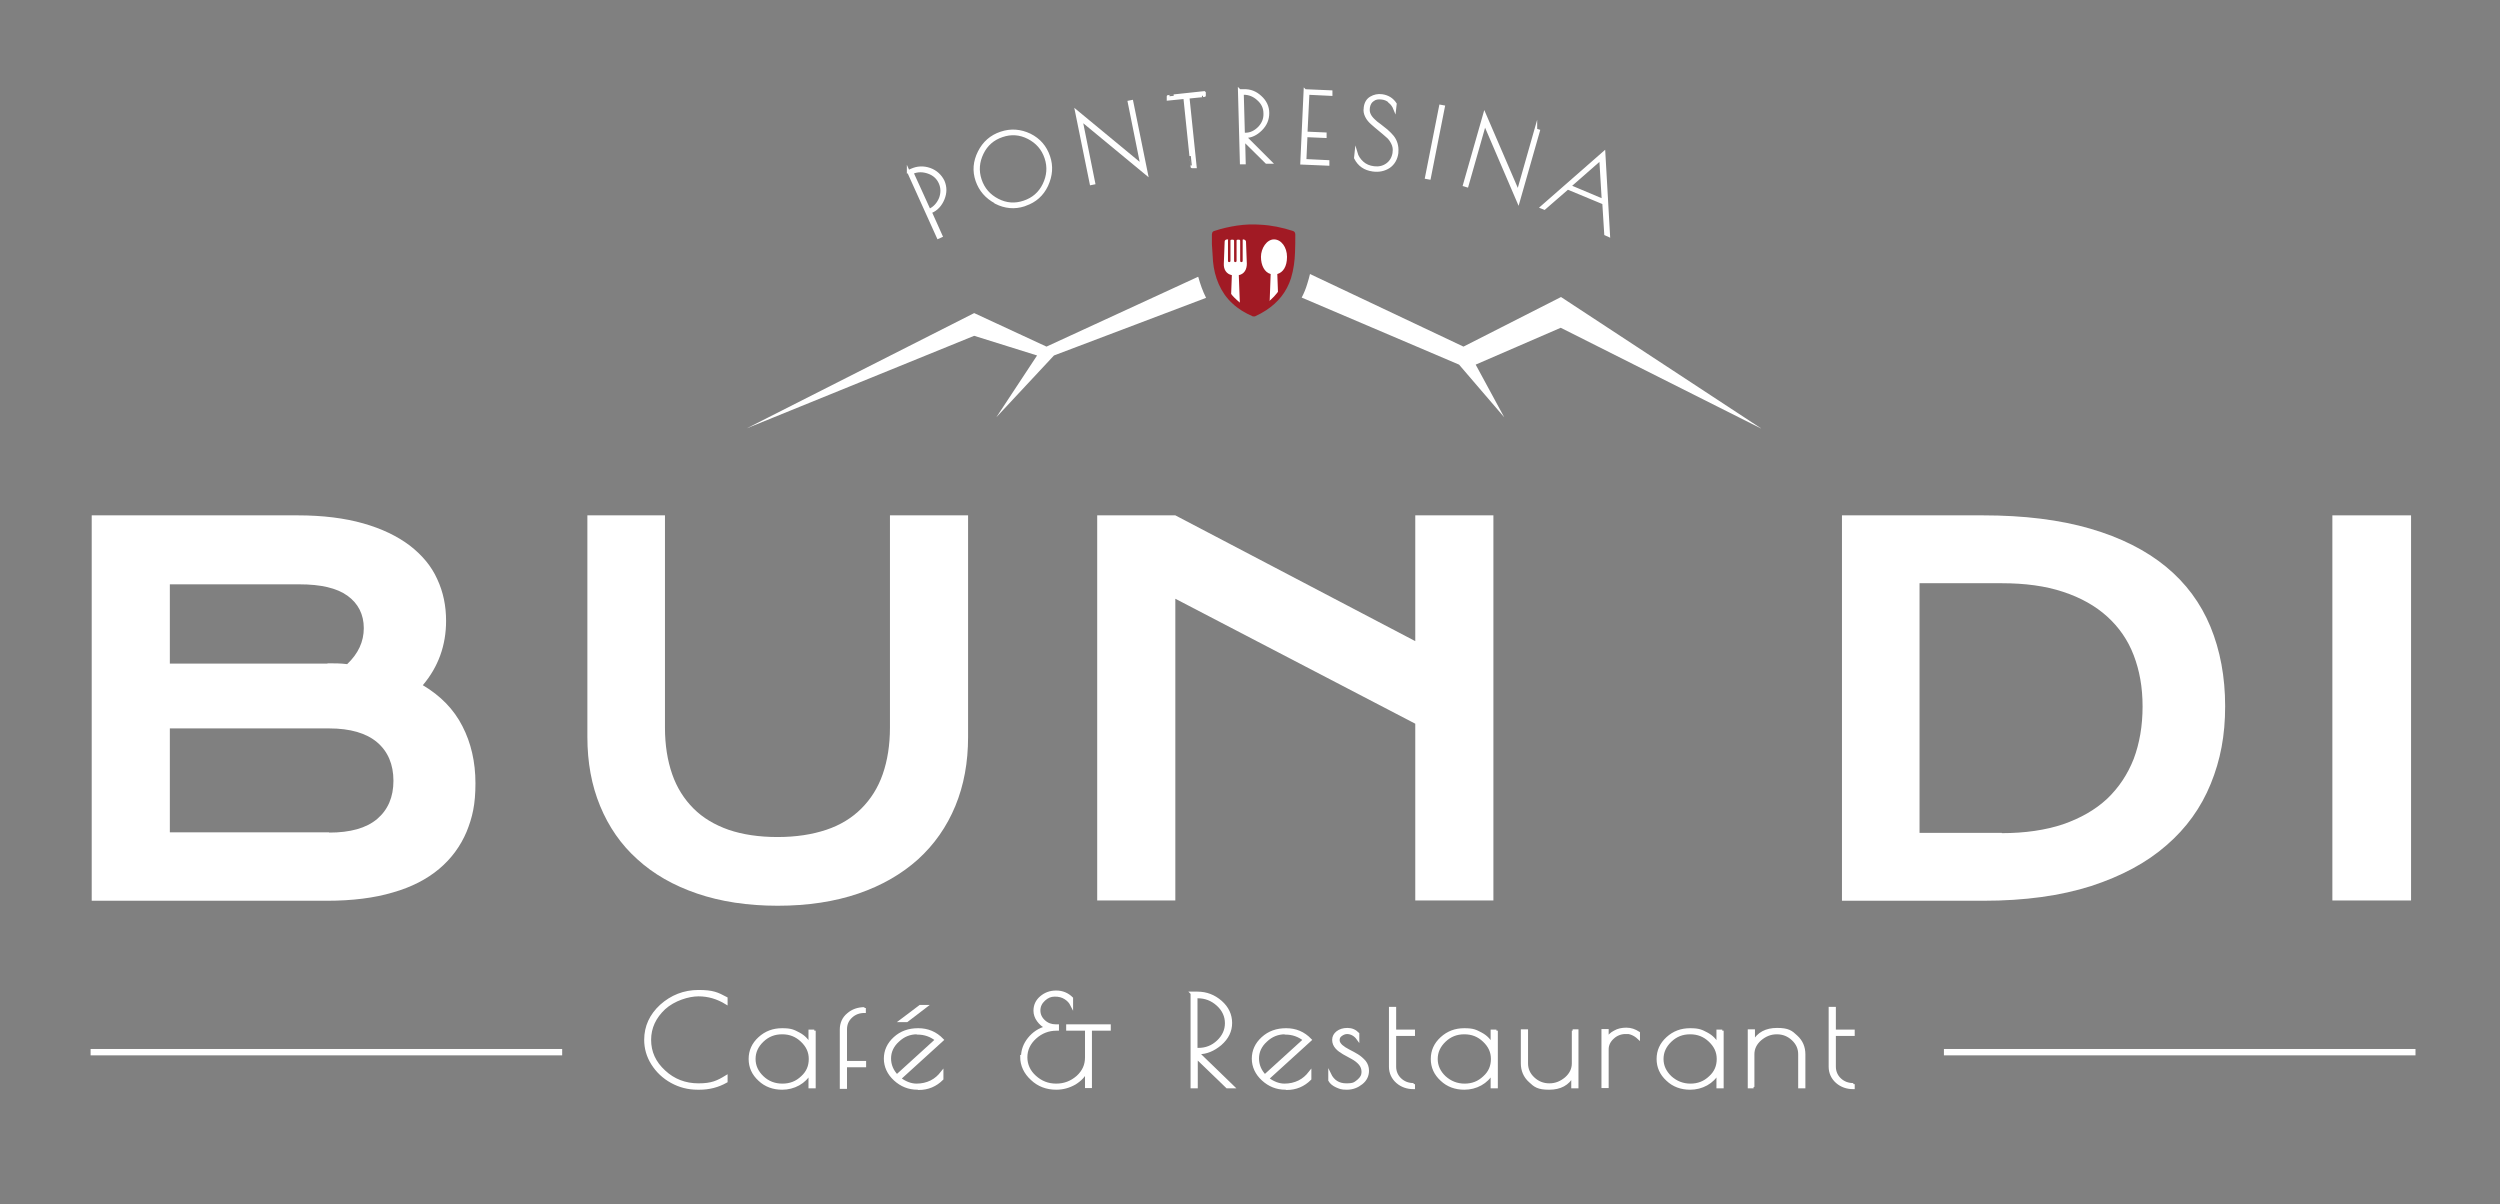 <?xml version="1.0" encoding="UTF-8"?>
<svg id="uuid-7d8d48e1-8640-4742-9996-946b0e771c44" xmlns="http://www.w3.org/2000/svg" version="1.1" viewBox="0 0 902.3 434.6">
  <rect x="0" y="0" width="902.3" height="434.6" fill="#808080" stroke="none"/>
  <defs>
    <style>
      .cls-1 {
        fill: #a11a24;
      }

      .cls-1, .cls-2 {
        stroke-width: 0px;
      }

      .cls-3 {
        fill: none;
        stroke: #a11a24;
        stroke-width: 2px;
      }

      .cls-3, .cls-4 {
        stroke-miterlimit: 10;
      }

      .cls-2, .cls-4 {
        fill: #fff;
      }

      .cls-4 {
        stroke: #fff;
        stroke-width: 1px;
      }
    </style>
  </defs>
  <path class="cls-2" d="M33.1,186h74.3c9.1,0,17,1,23.7,2.9,6.7,1.9,12.3,4.6,16.8,8,4.4,3.4,7.8,7.4,9.9,12.1,2.2,4.7,3.2,9.7,3.2,15.1,0,8.8-2.8,16.6-8.4,23.2,6.4,3.8,11.2,8.7,14.3,14.8,3.1,6,4.7,12.9,4.7,20.6s-1.1,12.3-3.2,17.5c-2.2,5.2-5.5,9.7-9.9,13.4-4.4,3.7-10,6.6-16.7,8.5-6.7,2-14.7,3-23.8,3H33.1v-139ZM118.2,239.4c2.4,0,4.8,0,7.1.3,4-3.8,6-8.1,6-13s-2-8.9-5.9-11.7c-3.9-2.8-9.7-4.1-17.3-4.1h-46.8v28.6h56.9ZM118.8,300.5c7.6,0,13.4-1.6,17.3-4.9,3.9-3.3,5.9-7.9,5.9-13.8s-2-10.6-5.9-13.9c-3.9-3.3-9.7-5-17.3-5h-57.5v37.5h57.5Z"/>
  <path class="cls-2" d="M211.8,186h28.2v76.6c0,6.3.9,11.9,2.6,16.8,1.7,4.9,4.3,9,7.7,12.4,3.4,3.4,7.6,5.9,12.7,7.7,5,1.7,10.9,2.6,17.6,2.6s12.5-.9,17.6-2.6c5.1-1.7,9.3-4.3,12.7-7.7,3.4-3.4,6-7.5,7.7-12.4,1.7-4.9,2.6-10.5,2.6-16.8v-76.6h28.2v80c0,9.1-1.5,17.4-4.6,24.9-3.1,7.5-7.6,13.9-13.4,19.2-5.9,5.3-13.1,9.5-21.6,12.4-8.5,2.9-18.2,4.4-29.1,4.4s-20.6-1.5-29.1-4.4c-8.5-2.9-15.7-7-21.6-12.4-5.9-5.3-10.3-11.7-13.4-19.2-3.1-7.5-4.6-15.8-4.6-24.9v-80Z"/>
  <path class="cls-2" d="M396,186h28.2l86.6,45.4v-45.4h28.2v139h-28.2v-63.8l-86.6-45.1v108.9h-28.2v-139Z"/>
  <path class="cls-2" d="M664.6,186h51c14.9,0,27.8,1.6,38.8,4.8,11,3.2,20.1,7.8,27.3,13.7s12.6,13.2,16.1,21.7c3.5,8.5,5.3,18.1,5.3,28.7s-1.7,19.4-5.2,28c-3.5,8.6-8.8,16-16,22.2-7.2,6.3-16.2,11.1-27.2,14.7-11,3.5-23.9,5.3-38.8,5.3h-51.1v-139.1ZM722.5,300.7c8.4,0,15.8-1.1,22.1-3.2,6.3-2.2,11.6-5.2,15.9-9.2,4.2-4,7.4-8.8,9.6-14.4,2.1-5.6,3.2-11.9,3.2-18.9s-1.1-13-3.2-18.5c-2.1-5.5-5.3-10.1-9.6-14-4.2-3.8-9.5-6.8-15.9-8.9-6.3-2.1-13.7-3.1-22.1-3.1h-29.7v90.1h29.7Z"/>
  <path class="cls-2" d="M841.8,186h28.4v139h-28.4v-139Z"/>
  <g>
    <path class="cls-4" d="M252.3,392.8h-.5c-3.4,0-6.5-.8-9.4-2.4-2.9-1.6-5.2-3.8-6.9-6.5-1.7-2.7-2.5-5.6-2.5-8.6,0-4.8,1.9-8.9,5.6-12.3,3.8-3.4,8.3-5.2,13.5-5.2s6.8.8,10,2.5v1.7c-3.1-1.9-6.4-2.9-10-2.9s-8.9,1.6-12.4,4.8c-3.4,3.2-5.2,7-5.2,11.4s1.7,8.2,5.2,11.4c3.4,3.2,7.6,4.8,12.4,4.8s6.9-1,10-2.9v1.7c-3,1.7-6.2,2.5-9.7,2.5Z"/>
    <path class="cls-4" d="M293.9,372v20.3h-1.6v-5.1c-.9,1.7-2.3,3.1-4.1,4.1-1.8,1-3.8,1.5-5.9,1.5-3.2,0-6-1-8.2-3.1-2.3-2.1-3.4-4.6-3.4-7.5s1.1-5.4,3.4-7.5c2.3-2.1,5-3.1,8.2-3.1s4.1.5,6,1.5c1.9,1,3.2,2.4,4,4.1v-5.1h1.6ZM272.2,382.2c0,2.5,1,4.7,3,6.6s4.4,2.8,7.2,2.8,5.1-.9,7.1-2.8c2-1.8,2.9-4,2.9-6.6s-1-4.7-3-6.6c-2-1.9-4.3-2.8-7.1-2.8s-5.1.9-7.1,2.8c-2,1.9-3,4.1-3,6.6Z"/>
    <path class="cls-4" d="M312,363.8v1.3c-1.9,0-3.5.6-4.8,1.8-1.3,1.2-2,2.7-2,4.6v11.9h6.9v1.3h-6.9v7.8h-1.6v-20.9c0-2.2.8-4.1,2.5-5.5,1.6-1.4,3.6-2.1,5.9-2.1Z"/>
    <path class="cls-4" d="M331.5,392.8h-.4c-3.1,0-5.8-1.1-8.1-3.2-2.3-2.1-3.5-4.7-3.5-7.5s1.1-5.3,3.4-7.4c2.3-2.1,5.1-3.1,8.5-3.1s6.3,1.2,8.7,3.7l-15.4,14c2.1,1.6,4.2,2.3,6.1,2.3s3.7-.4,5.3-1.2c1.6-.8,2.8-1.9,3.9-3.3v2.3c-2.3,2.3-5.1,3.5-8.4,3.5ZM331,372.8c-2.6,0-4.9.9-6.9,2.8-2,1.8-3,4-3,6.4s.9,4.5,2.6,6.3l14.3-13c-2-1.6-4.3-2.4-6.9-2.4ZM332.1,363.2h2l-6.8,5.2h-2.1l6.9-5.2Z"/>
    <path class="cls-4" d="M369,381.5c0-2.4.8-4.6,2.4-6.6,1.6-2,3.7-3.4,6.3-4.1-1.2-.5-2.2-1.4-3-2.5-.8-1.1-1.2-2.3-1.2-3.5,0-1.9.7-3.5,2.2-4.8,1.5-1.3,3.3-2,5.5-2s4.1.8,5.6,2.3v2.4c-.5-1-1.2-1.8-2.3-2.5-1.1-.7-2.3-1-3.8-1s-2.7.5-3.9,1.6c-1.2,1.1-1.8,2.4-1.8,3.9s.6,2.8,1.8,3.9c1.2,1.1,2.6,1.6,4.2,1.6h.7v1.3h-.4c-2.9,0-5.5,1-7.7,3-2.2,2-3.3,4.4-3.3,7.1s1.1,5.1,3.2,7c2.2,2,4.7,3,7.7,3s5.5-1,7.7-2.9c2.2-2,3.2-4.3,3.2-7.1v-10.1h-6.8v-1.3h15.1v1.3h-6.8v20.7h-1.5v-5.8c-.7,1.8-2.1,3.3-4.2,4.6-2.1,1.2-4.3,1.8-6.7,1.8-3.4,0-6.4-1.1-8.8-3.4-2.4-2.2-3.7-4.9-3.7-8Z"/>
    <path class="cls-4" d="M430.1,358.4h2.1c3.2,0,6,1.1,8.4,3.2,2.4,2.1,3.6,4.7,3.6,7.6s-1.2,5.4-3.7,7.6c-2.5,2.1-5.1,3.2-7.9,3.2h-.3l12.7,12.3h-2.1l-11.1-10.7v10.7h-1.6v-33.8ZM431.7,378.7h.9c2.6,0,5-.9,7-2.8,2-1.9,3-4.1,3-6.6s-1-4.8-3.1-6.7c-2.1-1.9-4.5-2.8-7.2-2.8h-.6v18.9Z"/>
    <path class="cls-4" d="M464.3,392.8h-.4c-3.1,0-5.8-1.1-8.1-3.2-2.3-2.1-3.5-4.7-3.5-7.5s1.1-5.3,3.4-7.4c2.3-2.1,5.1-3.1,8.5-3.1s6.3,1.2,8.7,3.7l-15.4,14c2.1,1.6,4.2,2.3,6.1,2.3s3.7-.4,5.3-1.2c1.6-.8,2.8-1.9,3.9-3.3v2.3c-2.3,2.3-5.1,3.5-8.4,3.5ZM463.8,372.8c-2.6,0-4.9.9-6.9,2.8-2,1.8-3,4-3,6.4s.9,4.5,2.6,6.3l14.3-13c-2-1.6-4.3-2.4-6.9-2.4Z"/>
    <path class="cls-4" d="M486.3,372.7c-.9,0-1.6.3-2.3.8-.7.5-1,1.1-1,1.9s.4,1.4,1.1,2.1c.7.6,1.6,1.2,2.6,1.7,1,.5,2.1,1.1,3.1,1.7,1,.6,1.9,1.4,2.7,2.3.7.9,1.1,2,1.1,3.2,0,1.8-.7,3.3-2.2,4.5-1.5,1.2-3.2,1.9-5.3,1.9s-2.5-.3-3.7-.8c-1.1-.5-2-1.2-2.5-2.1v-2.2c1.2,2.5,3.2,3.8,6,3.8s3.1-.5,4.3-1.4c1.2-1,1.7-2,1.7-3.2s-.4-2.2-1.1-3c-.7-.8-1.6-1.5-2.7-2.1-1-.6-2.1-1.1-3.1-1.7-1-.6-1.9-1.2-2.6-2-.7-.8-1.1-1.7-1.1-2.8s.5-2,1.4-2.7c.9-.7,2.1-1.1,3.6-1.1s2.7.5,3.8,1.6v1.8c-1-1.4-2.4-2.2-4-2.2Z"/>
    <path class="cls-4" d="M510.2,391.3v1.3c-2.3,0-4.3-.7-5.9-2.1-1.6-1.4-2.5-3.3-2.5-5.5v-21.1h1.6v8.2h6.8v1.3h-6.8v11.6c0,1.8.7,3.4,2,4.6,1.3,1.2,2.9,1.8,4.8,1.8Z"/>
    <path class="cls-4" d="M540.1,372v20.3h-1.6v-5.1c-.9,1.7-2.3,3.1-4.1,4.1-1.8,1-3.8,1.5-5.9,1.5-3.2,0-6-1-8.2-3.1-2.3-2.1-3.4-4.6-3.4-7.5s1.1-5.4,3.4-7.5c2.3-2.1,5-3.1,8.2-3.1s4.1.5,6,1.5c1.9,1,3.2,2.4,4,4.1v-5.1h1.6ZM518.4,382.2c0,2.5,1,4.7,3,6.6,2,1.8,4.4,2.8,7.2,2.8s5.1-.9,7.1-2.8c2-1.8,2.9-4,2.9-6.6s-1-4.7-3-6.6c-2-1.9-4.3-2.8-7.1-2.8s-5.1.9-7.1,2.8c-2,1.9-3,4.1-3,6.6Z"/>
    <path class="cls-4" d="M567.6,372h1.6v20.3h-1.6v-4.1c-1.7,3.1-4.5,4.6-8.5,4.6s-5.1-.9-6.9-2.6c-1.9-1.7-2.8-3.9-2.8-6.4v-11.8h1.6v11.8c0,2.1.8,3.9,2.4,5.4,1.6,1.5,3.5,2.3,5.8,2.3s4.2-.8,6-2.3c1.7-1.5,2.6-3.3,2.6-5.4v-11.8Z"/>
    <path class="cls-4" d="M586.7,372.7c-1.7,0-3.3.6-4.6,1.8-1.3,1.2-2,2.6-2,4.2v13.5h-1.6v-20.3h1.6v3c.6-1,1.5-1.9,2.7-2.5,1.2-.7,2.6-1,4.2-1s3,.5,4.4,1.4v1.8c-1.4-1.3-3-2-4.8-2Z"/>
    <path class="cls-4" d="M621.6,372v20.3h-1.6v-5.1c-.9,1.7-2.3,3.1-4.1,4.1-1.8,1-3.8,1.5-5.9,1.5-3.2,0-6-1-8.2-3.1-2.3-2.1-3.4-4.6-3.4-7.5s1.1-5.4,3.4-7.5c2.3-2.1,5-3.1,8.2-3.1s4.1.5,6,1.5c1.9,1,3.2,2.4,4,4.1v-5.1h1.6ZM599.9,382.2c0,2.5,1,4.7,3,6.6,2,1.8,4.4,2.8,7.2,2.8s5.1-.9,7.1-2.8c2-1.8,2.9-4,2.9-6.6s-1-4.7-3-6.6c-2-1.9-4.3-2.8-7.1-2.8s-5.1.9-7.1,2.8c-2,1.9-3,4.1-3,6.6Z"/>
    <path class="cls-4" d="M632.9,392.3h-1.6v-20.3h1.6v4.1c1.7-3.1,4.5-4.6,8.5-4.6s5.1.9,6.9,2.6c1.9,1.7,2.8,3.9,2.8,6.4v11.8h-1.6v-11.8c0-2.1-.8-3.9-2.4-5.4-1.6-1.5-3.5-2.3-5.8-2.3s-4.2.8-6,2.3c-1.7,1.5-2.6,3.3-2.6,5.4v11.8Z"/>
    <path class="cls-4" d="M668.9,391.3v1.3c-2.3,0-4.3-.7-5.9-2.1-1.6-1.4-2.5-3.3-2.5-5.5v-21.1h1.6v8.2h6.8v1.3h-6.8v11.6c0,1.8.7,3.4,2,4.6,1.3,1.2,2.9,1.8,4.8,1.8Z"/>
  </g>
  <g>
    <path class="cls-2" d="M432.4,99.9c-22.5,10.4-54.7,25.2-54.7,25.2l-26.1-12.1-82.1,41.6,82.1-33.4,22.7,7.1-14.7,22.3,20.8-22.3,54.9-20.8c-1.2-2.4-2.1-4.9-2.8-7.5Z"/>
    <path class="cls-2" d="M635.6,154.6l-72.2-47.4-35.2,17.9-55.4-26.2c-.3,1.2-.6,2.4-1,3.6-.5,1.7-1.2,3.4-2,4.9l56.8,24.2,16.3,19-10.3-19,30.7-13.3,72.2,36.3Z"/>
    <g>
      <g id="FlJAaZ.tif">
        <path class="cls-2" d="M438.4,88c0-1.1,0-2.3,0-3.4,0-.2,0-.3.2-.3,2.7-.9,5.4-1.5,8.1-1.9,2.7-.4,5.5-.5,8.2-.3,3.9.2,7.7,1,11.4,2.2.2,0,.2.2.2.3,0,2.2,0,4.4-.1,6.5-.1,3-.5,6-1.4,9-1.5,4.7-4.4,8.3-8.5,11-1.2.8-2.5,1.5-3.8,2.1,0,0-.2,0-.3,0-2.5-1.1-4.9-2.5-6.9-4.4-4.1-3.7-6.2-9.1-6.7-14.5-.2-2.1-.2-4.2-.4-6.2h0Z"/>
      </g>
      <path class="cls-1" d="M466.4,84.2c-3.7-1.2-7.5-2-11.4-2.2-2.7-.2-5.5,0-8.2.3-2.8.4-5.5,1-8.1,1.9-.2,0-.2.1-.2.3,0,1.1,0,2.3,0,3.4.1,2.1.2,4.2.4,6.2.4,4.8,2.1,9.6,5.4,13.2l.3-8c-2-.4-3-2.1-2.9-4.1l.3-8c0-.5.4-.8,1-.8s.2,0,.2.2v7.6c0,.2.2.4.4.4.3,0,.5-.2.5-.4v-7.4c0-.2.2-.3.4-.3h.5c.2,0,.4.2.4.3v7.4c0,.2.2.4.4.4.3,0,.5-.2.5-.4v-7.4c0-.2.2-.3.4-.3h.5c.2,0,.4.2.4.3v7.4c0,.2.2.4.4.4.3,0,.5-.2.5-.4v-7.6c0-.1,0-.2.2-.2.5,0,1,.4,1,.8l.3,8c0,2-.9,3.7-2.9,4.1l.4,10.7c1.6,1.2,3.3,2.2,5.2,3,0,0,.2,0,.3,0,1.3-.6,2.6-1.3,3.8-2.1.5-.3,1-.6,1.4-1l.4-11c-2.2-.6-3.5-3.1-3.5-6.2s2.1-6.3,4.7-6.3,4.7,2.8,4.7,6.3-1.4,5.6-3.5,6.2l.3,8.2c1.8-2.1,3.2-4.4,4.1-7.2.9-2.9,1.3-5.9,1.4-9,0-2.2,0-4.4.1-6.5,0-.2,0-.3-.2-.3Z"/>
      <g id="FlJAaZ.tif-2" data-name="FlJAaZ.tif">
        <path class="cls-3" d="M438.4,88c0-1.1,0-2.3,0-3.4,0-.2,0-.3.2-.3,2.7-.9,5.4-1.5,8.1-1.9,2.7-.4,5.5-.5,8.2-.3,3.9.2,7.7,1,11.4,2.2.2,0,.2.2.2.3,0,2.2,0,4.4-.1,6.5-.1,3-.5,6-1.4,9-1.5,4.7-4.4,8.3-8.5,11-1.2.8-2.5,1.5-3.8,2.1,0,0-.2,0-.3,0-2.5-1.1-4.9-2.5-6.9-4.4-4.1-3.7-6.2-9.1-6.7-14.5-.2-2.1-.2-4.2-.4-6.2h0Z"/>
      </g>
    </g>
  </g>
  <rect class="cls-2" x="701.6" y="378.6" width="170.2" height="2.3"/>
  <rect class="cls-2" x="32.7" y="378.6" width="170.2" height="2.3"/>
  <g>
    <path class="cls-4" d="M327.8,61.9l1.1-.5c2.2-1,4.4-1.1,6.7-.3,2.2.8,3.8,2.3,4.8,4.3.9,2.1.9,4.2,0,6.4-.9,2.2-2.4,3.8-4.3,4.6h-.3c0,.1,3.9,8.8,3.9,8.8l-1.1.5-10.8-23.9ZM335.3,75.8h.3c1.8-.9,3-2.3,3.8-4.2.7-1.9.7-3.8-.1-5.6-.8-1.8-2.2-3.1-4.2-3.8s-3.8-.7-5.6,0h-.3c0,.1,6.1,13.5,6.1,13.5Z"/>
    <path class="cls-4" d="M359.4,73c-3.4-1.8-5.6-4.4-6.8-7.8-1.2-3.5-.9-6.9.8-10.3,1.7-3.4,4.3-5.7,7.9-6.9,3.6-1.2,7-.9,10.4.7,3.4,1.7,5.6,4.3,6.8,7.8,1.2,3.5.9,6.9-.7,10.4-1.6,3.4-4.2,5.7-7.7,6.9l-.5.2c-3.4,1.1-6.8.8-10.2-.9ZM377.5,57c-1.1-3.3-3.2-5.7-6.3-7.3-3.1-1.6-6.3-1.8-9.5-.7-3.3,1.1-5.7,3.2-7.2,6.3-1.5,3.1-1.8,6.3-.7,9.6,1.1,3.3,3.2,5.7,6.3,7.3,3.1,1.6,6.3,1.8,9.5.7,3.3-1.1,5.7-3.2,7.2-6.3,1.5-3.1,1.8-6.3.7-9.6Z"/>
    <path class="cls-4" d="M407.5,36.8l1-.2,5.3,26.1-23.6-19.5,4.6,22.9-1,.2-5.3-26.1,23.6,19.5-4.6-22.9Z"/>
    <path class="cls-4" d="M434.7,33.5v1c.1,0-5.9.6-5.9.6l2.6,25.1h-1.2c0,.1-2.6-25-2.6-25l-6,.6v-1c-.1,0,13-1.4,13-1.4Z"/>
    <path class="cls-4" d="M447.4,32.7h1.5c2.3-.1,4.3.7,6,2.3,1.8,1.6,2.7,3.6,2.7,5.8,0,2.3-.8,4.2-2.5,5.9-1.7,1.7-3.6,2.6-5.6,2.6h-.2s9.3,9.3,9.3,9.3h-1.5s-8.2-8.1-8.2-8.1l.2,8.3h-1.1s-.7-26.2-.7-26.2ZM448.9,48.4h.6c1.9,0,3.5-.8,5-2.3,1.4-1.5,2.1-3.2,2-5.2,0-2-.8-3.7-2.4-5.1-1.5-1.4-3.3-2.1-5.2-2.1h-.5s.4,14.7.4,14.7Z"/>
    <path class="cls-4" d="M471,32.7l9.4.4v1s-8.3-.4-8.3-.4l-.7,14.3,6.9.3v1s-6.9-.3-6.9-.3l-.4,8.9,8.3.4v1s-9.5-.4-9.5-.4l1.2-26.2Z"/>
    <path class="cls-4" d="M501.5,36.6c-.8-.7-1.8-1.1-3-1.2-1.1-.1-2.1,0-3,.7-.9.6-1.4,1.5-1.6,2.8v.2c-.2,1.5.4,2.9,1.9,4.3.6.6,1.3,1.2,2.2,1.8.8.6,1.6,1.3,2.4,1.9.8.7,1.5,1.4,2.1,2.1.6.7,1.1,1.6,1.4,2.6.3,1,.4,2,.3,3.1v.3c-.3,2.2-1.3,3.9-2.9,5-1.7,1.1-3.6,1.5-5.8,1.2-2.9-.4-5-1.8-6.3-4.4l.2-1.9c.4,1.4,1.2,2.6,2.3,3.6,1.1,1,2.5,1.6,4.2,1.8,1.7.2,3.3-.1,4.7-1.1,1.4-1,2.2-2.4,2.5-4.2v-.2c.2-1.2,0-2.3-.5-3.3-.5-1-1.1-1.9-2-2.6-.8-.7-1.7-1.5-2.7-2.3-1-.8-1.9-1.6-2.7-2.3-.8-.7-1.5-1.5-2-2.5-.5-1-.7-2-.5-3v-.2c.2-1.6.9-2.8,2.1-3.5,1.2-.7,2.5-1,4-.8,2.1.3,3.7,1.3,4.8,3l-.2,1.8c-.4-1-1-1.9-1.9-2.6Z"/>
    <path class="cls-4" d="M519.9,38.3l1.1.2-5.1,25.8-1.1-.2,5.1-25.8Z"/>
    <path class="cls-4" d="M554.3,46.9l1,.3-7.3,25.6-12.1-28.2-6.4,22.5-1-.3,7.3-25.6,12.1,28.1,6.4-22.5Z"/>
    <path class="cls-4" d="M578.9,55.1l1.7,29.9-1.1-.5-.7-11.2-13-5.4-8.4,7.3-1-.4,22.5-19.7ZM577.8,57.3l-11.3,9.9,12.1,5.1-.9-15Z"/>
  </g>
</svg>